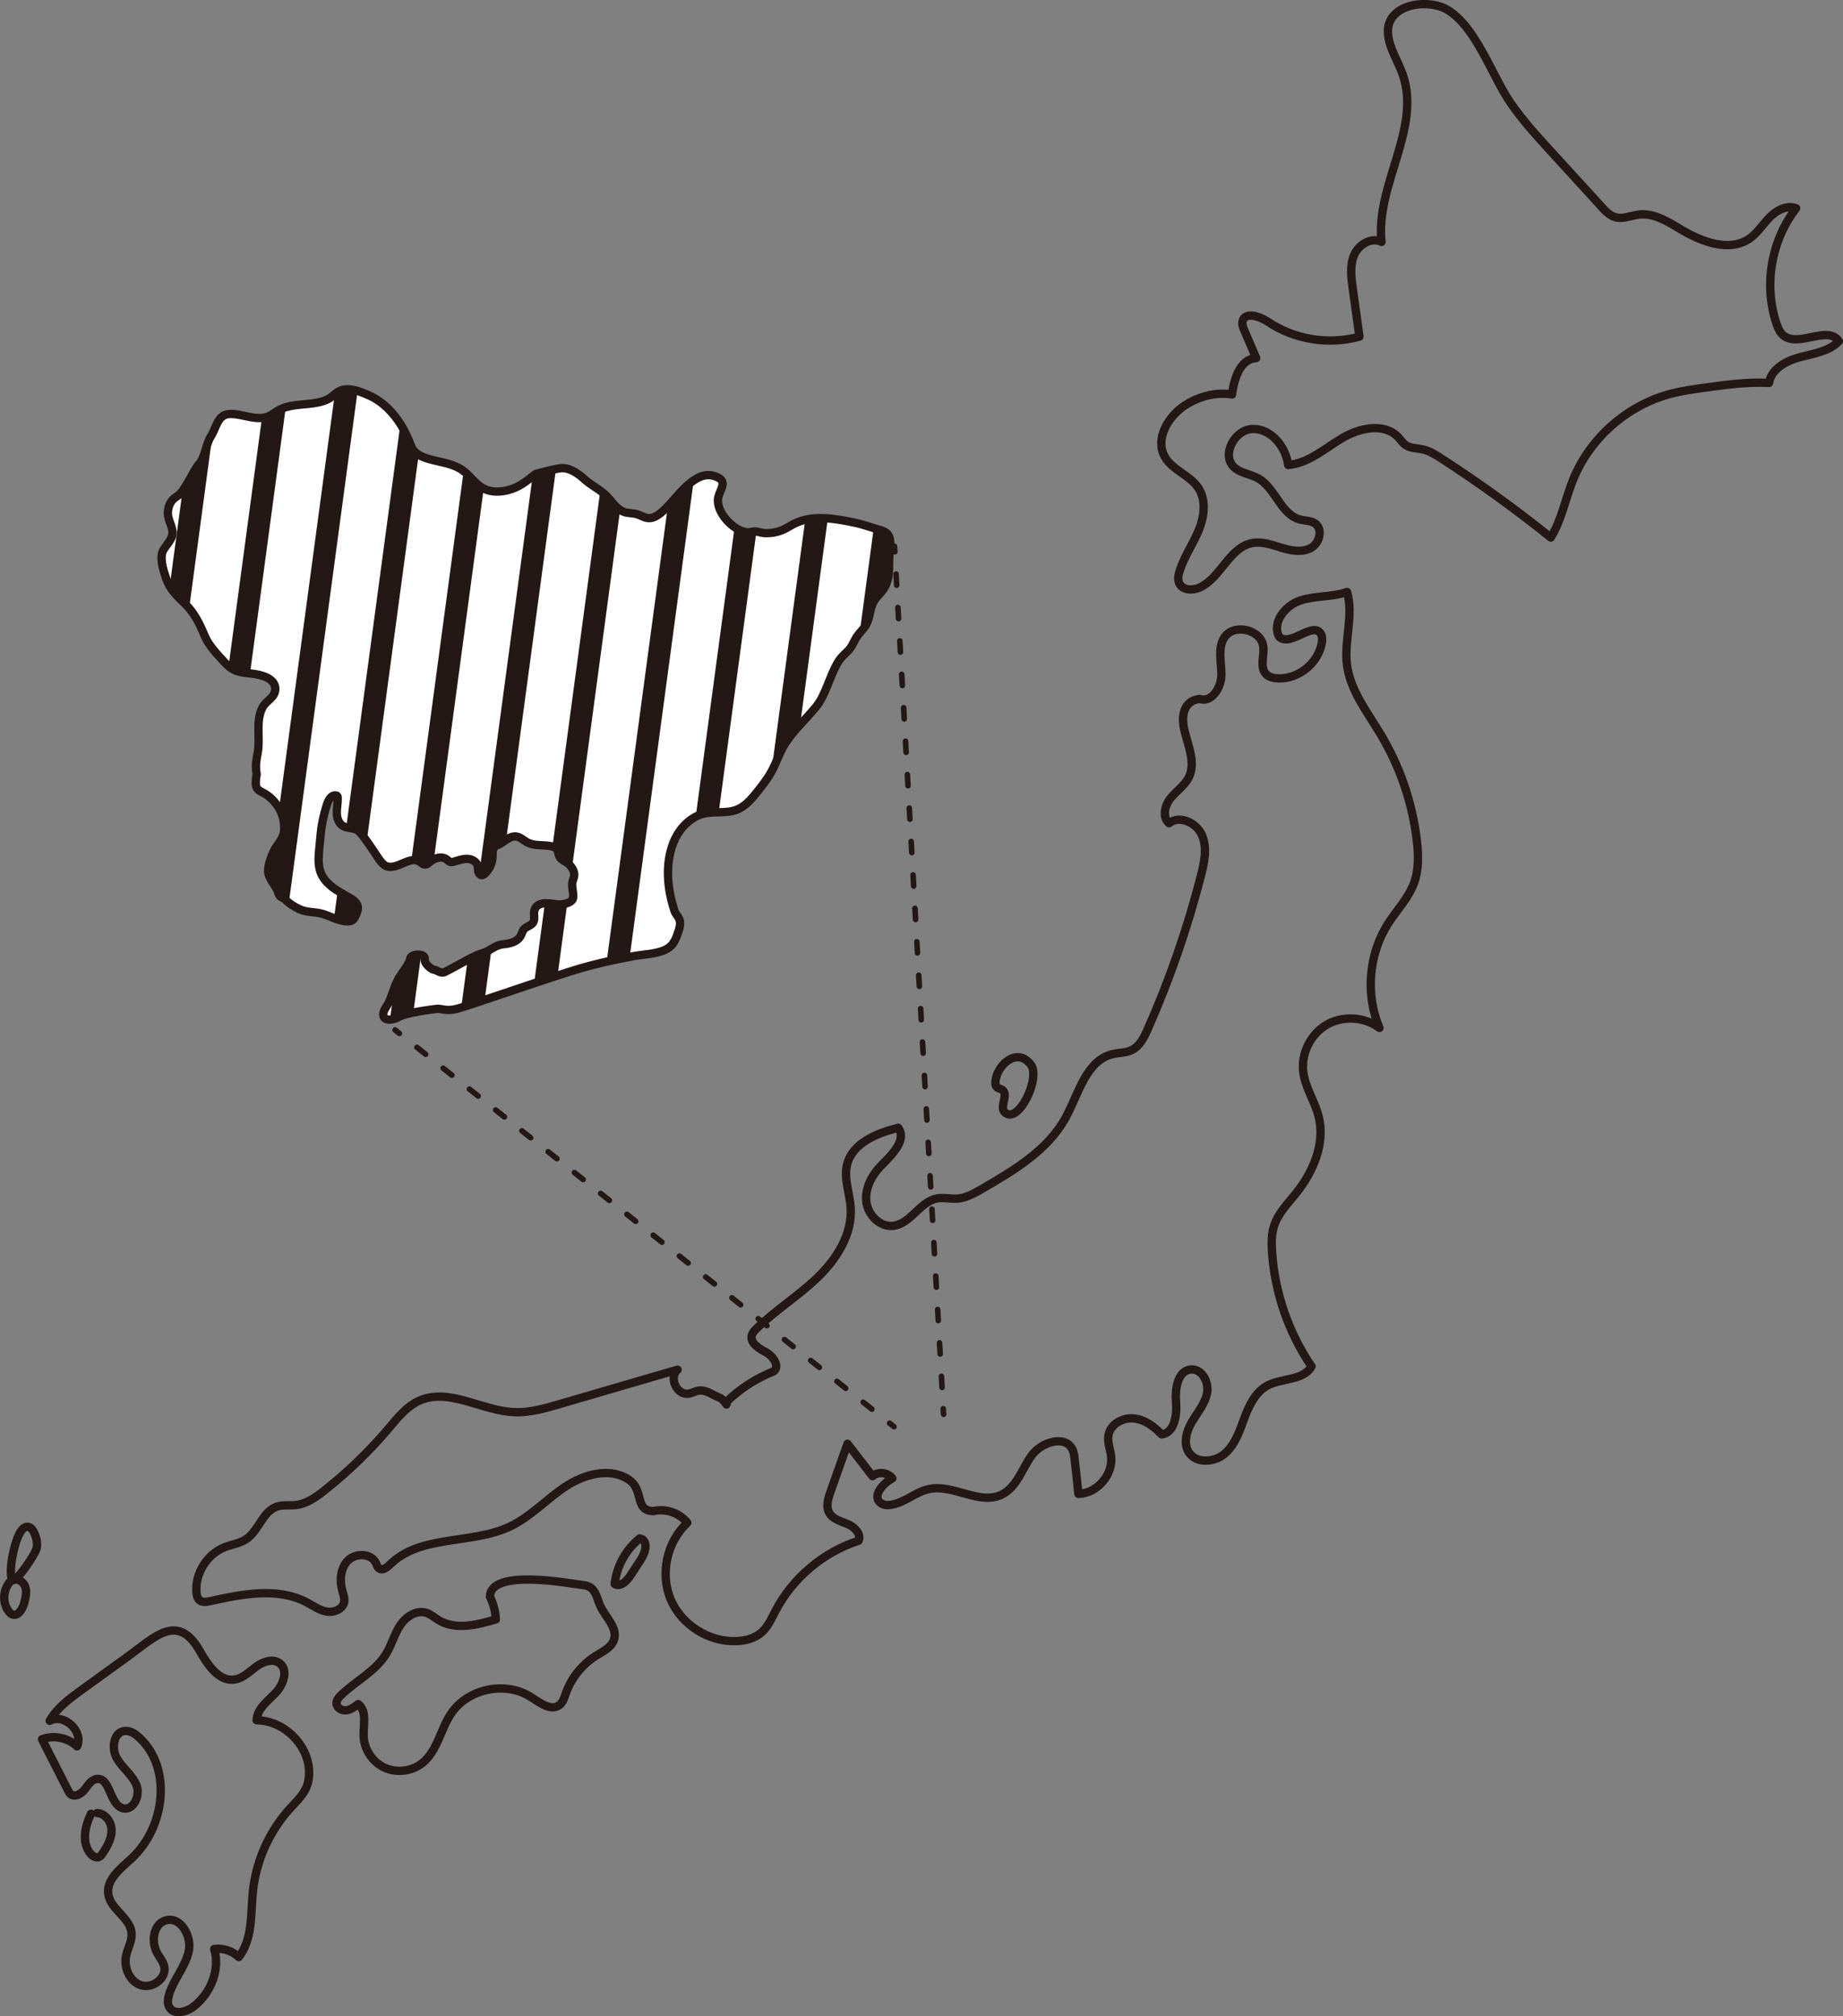 <?xml version="1.0" encoding="UTF-8"?><svg id="_レイヤー_1" xmlns="http://www.w3.org/2000/svg" xmlns:xlink="http://www.w3.org/1999/xlink" viewBox="0 0 331.89 363.15"><rect x="0" y="0" width="331.89" height="363.15" fill="#808080" stroke="none"/><defs><style>.cls-1{stroke-miterlimit:10;stroke-width:4px;}.cls-1,.cls-2,.cls-3,.cls-4,.cls-5,.cls-6{fill:none;}.cls-1,.cls-3,.cls-4,.cls-5,.cls-6{stroke:#231815;}.cls-7{clip-path:url(#clippath);}.cls-2,.cls-8{stroke-width:0px;}.cls-3{stroke-dasharray:0 0 2.01 4.02;}.cls-3,.cls-4,.cls-5,.cls-6{stroke-linecap:round;stroke-linejoin:round;}.cls-4{stroke-dasharray:0 0 2.01 4.03;}.cls-6{stroke-width:1.5px;}.cls-8{fill:#fff;}</style><clipPath id="clippath"><path class="cls-2" d="M59.8,159.71c-1.04-.8-1.89-1.78-2.22-3.11s-.19-2.66-.06-3.99c.09-.88.17-1.76.26-2.65.17-1.72.58-3.49,1.12-5.13.25-.75.73-1.62,1.51-1.58.12,0,.26.04.33.14.07.09.08.22.08.33.02.9-.19,1.8-.17,2.71s.34,1.89,1.12,2.34c.76.44,1.75.28,2.51.71.37.21.65.54.91.87.76.94,1.42,1.96,2.11,2.95.54.77,1.39,2.38,2.31,2.71,1.87.68,4.08-1.8,5.79-.92.41.21.76.66,1.22.62.31-.03.55-.27.79-.48.85-.74,2.2-1.11,3.08-.41.2.16.38.37.63.43.19.05.39,0,.58-.05.79-.22,1.57-.53,2.39-.52s1.71.45,1.92,1.24c.09.34.04.71.12,1.05s.37.7.71.65c.16-.02.3-.13.43-.24.85-.76,1.38-1.87,1.43-3.01.03-.71-.06-1.56.51-1.98.17-.13.39-.19.58-.28.96-.4,1.71-1.36,2.78-1.46,1.1-.1,1.68.78,2.6,1.17,1.19.51,2.49.35,3.73.52.54.07,1.12.22,1.42.67.26.4.23.94.47,1.35.27.47.82.68,1.27.98.64.43,1.25,1.22,1.34,2.01.08.69-.33,1.19-.37,1.85-.05.68.38,2.15.12,2.72-.34.73-1.69.97-2.4.97-1.31,0-3.85-.9-4.5,1.02-.24.71.16,1.57-.23,2.22-.37.62-1.28.71-1.72,1.29-.22.29-.3.66-.46.99-.6,1.24-2,1.54-3.23,1.66-1,.1-1.76.61-2.6,1.11-.74.44-1.49.56-2.25.91-1.89.87-3.76,2.03-5.64,2.97-.75.37-1.5-.38-1.88-.38s-1.88-1-1.75-2c.13-1-2.5-1-2.63,0-.13,1-1.63,2.63-2.25,3.88-.62,1.23-.97,2.58-1.52,3.84-.31.7-1.11,1.56-1.07,2.36.07,1.28,1.9.91,2.72.44,1.5-.87,6.01-1.37,6.88-1.5.88-.12,1.63.5,3.63,0,2-.5,11.89-4.01,20.52-6.76,3.74-1.19,7.56-2.04,11.41-2.75,1.65-.3,3.36-.33,4.97-.87,2.01-.68,2.45-1.83,3.07-3.7.75-2.26-.37-2.45-.75-3.57-1.3-3.89-1.74-8.42-.19-12.32.84-2.11,2.46-4.02,4.58-4.91,2.36-.98,4.87-.04,7.19-1.15,1.37-.66,2.37-1.88,3.32-3.06.95-1.19,1.89-2.4,2.61-3.74.86-1.58,1.4-3.33,2.35-4.85,1.5-2.4,3.76-4.46,5.56-6.63s2.45-5.46,3.96-8.03c.59-1.01,1.17-1.44,1.94-2.22.68-.69.99-1.69,1.53-2.49.49-.72,1.17-1.31,1.61-2.06.77-1.32.68-3.01,1.45-4.33.46-.78,1.18-1.36,1.7-2.1.85-1.22,1.04-2.72,1.02-4.16-.02-1.36.13-2.5.21-3.84.08-1.45-.36-2.31-1.69-2.67-1.61-.44-3.14-1.03-4.78-1.37-3.59-.74-7.51-1.45-10.79.2-.61.3-1.18.68-1.79.98-1.15.56-2.47.8-3.74.7-.5-.04-.98-.26-1.46-.28-.53-.03-1.03.21-1.58.15-2.44-.27-5.61-3.68-5.15-6.19.3-1.63,2-3.1-.72-3.95-3.71-1.16-6.94,4.36-9.23,6.33-.74.63-1.58,1.3-2.55,1.26-.78-.03-1.45-.52-2.2-.73-.69-.19-1.44-.13-2.13-.35-1.5-.48-2.27-1.91-3.31-2.95-1.14-1.15-2.74-1.87-3.96-2.99-1.16-1.06-2.82-2.23-4.49-1.95-1.5.25-4.25,1-4.25,1-1.69,1.27-2.84,2.37-5.01,2.93-1.35.35-2.81.39-4.09-.15-1.88-.81-2.83-2.74-4.55-3.73s-3.7-1.18-5.5-1.7c-1.48-.43-2.8-.98-3.34-2.44-.47-1.27-1.03-2.49-1.74-3.65-1.4-2.29-3.34-4.3-5.82-5.4-1.46-.64-3.09-1.35-4.73-.99-1.1.24-1.79,1.3-2.82,1.76s-2.19.64-3.3.76c-1.92.19-3.94.25-5.59,1.24-.51.3-.96.69-1.5.94-2.21,1.03-4.8-.42-7.09-.36s-2.43,2.53-3.47,4.09c-.75,1.13-1.13,3.94-2.06,4.88-.94.94-2.63,5.07-3.94,5.82-1.16.67-1.65,1.68-1.71,2.99-.06,1.41,1.12,2.72.77,4.15-.19.75-1.13,1.87-1.5,2.44-.89,1.34-.09,3.73.36,5.09.69,2.11,1.95,3.25,3.51,4.77,1.63,1.59,2.61,3.61,3.47,5.68.76,1.83,2.31,3.4,3.64,4.85,2.37,2.6,4.28,1.43,7.26,2.56.89.34,1.76,1.05,1.83,2,.12,1.78-1.65,2.24-2.31,3.55-1.29,2.59-.35,5.48-.86,8.2-.21,1.13-.42,2.17-.24,3.35.11.68.05.68,0,.83-.05.16-.1.68-.1,1.15,0,1.32.6,1.39,1.56,1.94s1.73,1.34,2.33,2.19c.93,1.32,1.37,3.06,1.2,4.67-.15,1.37-1.33,2.44-1.91,3.66-.43.92-.95,2.39-.96,3.41-.01,1.18,1.01,2.31,1.57,3.29.21.36.27.92.53,1.23s.68.35.96.64c.75.75,1.72,1.38,2.69,1.8,1.4.61,2.77.39,4.19.84s2.84,1.3,4.41,1.31c.22,0,.44-.02.63-.1.47-.2.71-.72.9-1.19.17-.42.34-.86.28-1.31-.11-.8-.88-1.31-1.58-1.71-1.02-.59-2.15-1.18-3.12-1.93Z"/></clipPath></defs><path class="cls-6" d="M254.51.94c-2.6.53-4.78,2.19-4.56,5.1.19,2.64,1.81,4.93,2.67,7.43,3.35,9.7-4.94,19.9-3.84,30.1-1.82-.92-4.12.47-4.92,2.34s-.54,4.01-.26,6.03c.4,2.9.8,5.79,1.21,8.69-5.54,1.54-11.72.53-16.49-2.68-1.5-1.01-4.14-1.85-4.56-.09-.13.54.09,1.1.31,1.62.72,1.67,1.43,3.35,2.15,5.02-2.87.11-4,3.71-4.36,6.55-2.97-.49-6.08.37-8.59,2.04-2.99,1.99-5.27,5.99-3.54,9.13,1.35,2.44,4.53,3.34,6.07,5.66,1.47,2.23,1.06,5.23.03,7.7s-2.6,4.7-3.4,7.25c-.23.73-.39,1.56-.06,2.25.61,1.27,2.46,1.31,3.73.71,3.79-1.8,5.3-7.22,9.42-7.99,1.77-.33,3.55.33,5.27.86s3.67.89,5.26.04,2.24-3.42.75-4.44c-.77-.52-1.78-.46-2.68-.69-3.49-.89-4.42-5.68-7.57-7.43-1.37-.76-3.08-.89-4.25-1.93-2.47-2.2.01-6.91,3.33-6.95,3.31-.04,5.91,3.2,6.35,6.49,3.64-.31,6.57-2.97,9.71-4.84,3.14-1.87,7.63-2.82,10.12-.15.44.47.79,1.03,1.31,1.39.9.63,2.1.56,3.17.81,1.18.27,2.23.93,3.24,1.59,6.82,4.41,13.41,9.17,19.74,14.26,1.95-3.17,2.62-6.95,4.01-10.4,3.01-7.48,9.69-13.38,17.48-15.46,2.06-.55,4.17-.84,6.27-1.13,3.83-.53,7.68-1.06,11.54-.85.38-2.53,3.09-3.98,5.56-4.64s5.23-1.02,7.01-2.87c-1.96-2.99-7.37,1.26-10.05-1.1-.61-.53-.93-1.32-1.19-2.09-2.32-6.93-.94-14.98,3.55-20.75-1.64-.64-3.49.33-4.73,1.58s-2.18,2.82-3.62,3.83c-3.65,2.57-8.68.62-12.51-1.67-2.29-1.38-4.76-2.92-7.42-2.62-1.45.16-2.9.88-4.29.48-1-.29-1.75-1.09-2.45-1.85-3.08-3.38-6.16-6.75-9.25-10.13-2.56-2.81-5.13-5.62-7.26-8.77-3.25-4.79-6.13-13.49-11.21-16.57-1.64-.99-4.07-1.31-6.21-.87Z"/><path class="cls-6" d="M117.65,272.16c2.22-.54,4.71.31,6.13,2.1-3.68,3.39-4.94,9.15-3.02,13.76s6.9,7.77,11.9,7.55c1.6-.07,3.24-.49,4.45-1.54,1.19-1.03,1.82-2.53,2.55-3.92,3.1-5.93,8.6-10.57,14.97-12.62.5-1.22-.74-2.47-1.96-2.99s-2.67-.86-3.33-2.01c-.65-1.13-.23-2.55.21-3.79,1.02-2.89,2.05-5.78,3.07-8.67,1.5,1.95,3.01,3.89,4.51,5.84,1.01-.89,2.76-.7,3.56.39-1.72.91-3.65,3.16-2.15,4.4.48.39,1.15.45,1.76.38,2.51-.29,4.51-2.33,6.98-2.86,4.35-.95,9.06,2.94,13.08,1.02,2.71-1.3,3.67-4.6,5.41-7.05s6.09-3.79,7.37-1.07c.25.53.32,1.13.38,1.71.23,2.09.46,4.18.69,6.27,3.37-.1,6.27-3.46,5.88-6.8-.15-1.27-.7-2.52-.48-3.78.34-1.96,2.52-3.19,4.5-3.02s3.71,1.43,5.07,2.88c2.37-.28,2.79-3.51,2.6-5.88s.31-5.61,2.68-5.81c1.96-.17,3.27,2.25,2.92,4.19s-1.71,3.51-2.71,5.2-1.65,3.93-.56,5.57c1.35,2.04,4.64,1.78,6.48.17s2.64-4.07,3.49-6.36,1.99-4.7,4.14-5.86c2.61-1.41,6.49-.88,7.96-3.46-4.14-6.09-6.62-13.29-7.11-20.63-.1-1.57-.12-3.17.36-4.67.72-2.26,2.47-4.02,3.96-5.88,3.1-3.87,5.28-8.95,4.09-13.77-.68-2.75-2.41-5.21-2.78-8.02-.44-3.34,1.28-6.86,4.19-8.56,2.91-1.7,6.83-1.47,9.52.56-2.56-6.04-1.94-13.34,1.61-18.86,1.54-2.4,3.61-4.51,4.6-7.19.91-2.44.82-5.14.52-7.73-.79-6.73-3.02-13.28-6.51-19.09-2.42-4.04-5.52-7.95-6.08-12.63-.51-4.33,1.25-8.82.03-13.01-2.72.95-5.75.63-8.48,1.55s-5.16,4.07-3.71,6.56c2.06,1.81,6.04-2.92,7.47-.58.29.48.27,1.08.17,1.64-.62,3.65-4.2,6.54-7.9,6.39-.78-.03-1.6-.21-2.14-.77-1.17-1.22-.31-3.22-.49-4.91-.32-3.14-5.36-4.32-7.04-1.65-1.21,1.93-.5,4.42-.51,6.7s-1.76,5.07-3.91,4.33c-2.85.32-3.41,2.97-2.73,5.75s2.04,5.78.78,8.35c-.74,1.5-2.24,2.47-3.29,3.77s-1.55,3.44-.27,4.52c1.9-1.55,5-.07,5.95,2.2s.4,4.85-.21,7.22c-2.43,9.47-5.64,18.75-9.6,27.69-.65,1.48-1.43,3.06-2.89,3.75-1.06.51-2.29.45-3.43.72-4.75,1.15-6.08,7.06-8.4,11.36-3.19,5.91-9.3,9.55-15.11,12.91-1.42.82-2.92,1.67-4.56,1.76-1.17.07-2.36-.25-3.52-.04-3.09.55-4.74,4.53-7.85,4.93-2.4.31-4.62-1.92-4.9-4.33s.97-4.78,2.67-6.51c1.92-1.95,4.69-4.6,3.07-6.81-3.85.96-8.23,2.74-9.2,6.59-.64,2.54.46,5.17.64,7.79.32,4.78-2.52,9.26-5.97,12.58-3.45,3.33-7.59,5.88-11.02,9.24-.33.33-.67.68-.8,1.12-.42,1.41,1.27,2.44,2.57,3.13s2.52,2.58,1.32,3.43c-3.13,1.24-6.02,3.1-8.43,5.45.08,1.3-.15-.29-1.36-.76s-2.35-1.41-3.63-1.24c-.64.08-1.21.44-1.85.55-2.12.37-3.65-2.94-2-4.32-7.09,2.07-14.18,4.14-21.27,6.21-2.68.78-5.41,1.57-8.2,1.44-5.82-.26-11.7-4.44-17.02-2.07-2.3,1.02-3.93,3.09-5.55,5.01-3.48,4.11-7.38,7.88-11.61,11.21-1.51,1.19-3.16,2.36-5.07,2.58-1.13.13-2.31-.08-3.39.27-2.61.84-3.29,4.35-5.57,5.87-1.15.77-2.58.95-3.87,1.45-3.2,1.25-5.38,4.75-5.09,8.17.04.51.16,1.05.55,1.38.51.43,1.27.31,1.92.17,5.77-1.27,12.1-2.55,17.33.19,1.2.63,2.33,1.46,3.66,1.69s2.96-.46,3.15-1.8c.09-.63-.15-1.24-.32-1.85-.54-1.9-.4-4.15.99-5.55s4.18-1.33,5.03.45c.17.35.27.76.59.98.64.45,1.45-.21,2.01-.76,5.46-5.37,14.7-3.52,21.61-6.82,3.65-1.75,6.46-4.85,9.83-7.1s7.97-3.57,11.39-1.39c2.98,1.9,1.03,5.72,4.56,5.74Z"/><path class="cls-6" d="M184.58,190.78c.37.22.73.54,1.07.99,1.77,2.35-2.2,10.73-4.67,8.61-1.1-.95.71-3.23-.47-4.08-.3-.22-.73-.24-1-.51-.28-.28-.29-.73-.24-1.13.32-2.59,3.02-5.23,5.3-3.89Z"/><path class="cls-6" d="M88.23,287.57c.63,1.27,1,2.67,1.06,4.09-3.41,1.01-7.31,1.97-10.34.11-.72-.44-1.36-1.03-2.16-1.29-1.8-.59-3.72.7-4.75,2.28s-1.51,3.47-2.49,5.09c-1.92,3.15-5.46,4.87-8.11,7.43-.44.42-.88.95-.84,1.55.06.8.99,1.31,1.79,1.2s1.47-.62,2.11-1.12c1.62,1.22.92,3.73.98,5.76.08,2.39,1.59,4.69,3.77,5.69s4.9.68,6.78-.81c2.74-2.17,3.28-6.08,5.24-8.98,3.04-4.5,9.87-5.87,14.41-2.88,1.59,1.05,3.63,2.56,5.11,1.36.61-.5.83-1.31,1.1-2.05.99-2.82,2.97-5.27,5.51-6.84,1.23-.76,2.7-1.45,3.16-2.82.73-2.18-1.56-4.09-2.5-6.19-.52-1.18-.73-2.65-1.84-3.31-.48-.28-1.05-.35-1.6-.41-1.89-.21-16.38-3.02-16.38,2.16Z"/><path class="cls-6" d="M115.21,277.07c-2.5,2-4.16,5.01-4.52,8.19.96.66,2.15-.45,2.79-1.43.61-.93,1.22-1.87,1.83-2.8.77-1.18,1.47-2.93.37-3.81"/><path class="cls-6" d="M35.98,297.35c1.43,2.51,3.44,5.57,6.29,5.13,1.51-.23,2.65-1.42,3.88-2.32s3-1.52,4.21-.6c1.62,1.24.67,3.89-.75,5.36s-3.34,2.87-3.39,4.91c4.84.02,9.26,4.3,9.44,9.13.03.94-.07,1.89-.41,2.76-.61,1.57-1.9,2.76-3.04,4.01-3.71,4.09-6.08,9.37-6.66,14.87-.43,4.09-.01,8.63-2.55,11.87-1.16-1.11-2.84-1.66-4.43-1.45,1.11,3.72-.61,7.93-3.65,10.33-1.31,1.03-3.53,1.62-4.4.2-.43-.69-.31-1.58-.07-2.35.83-2.7,2.88-4.92,3.52-7.67s-1.41-6.44-4.12-5.66c-2.25.64-2.69,3.85-1.54,5.89.45.79,1.07,1.52,1.27,2.41.46,2.11-2.11,4.04-4.17,3.38s-3.14-3.15-2.71-5.27c.29-1.41,1.12-2.73.99-4.16-.25-2.73-3.75-4.21-4.18-6.92-.43-2.66,2.2-4.66,4.18-6.49,6.03-5.56,7.4-16.3,1.33-21.82-.72-.66-1.62-1.25-2.59-1.14-2,.23-2.4,3.16-1.4,4.91s2.8,3,3.55,4.87-.6,4.72-2.53,4.12c-2.38-.74-2.17-5.58-4.65-5.25-.99.13-1.56,1.15-2.18,1.93s-1.81,1.45-2.55.76c-.18-.17-.29-.39-.4-.6-1.57-3.08-3.14-6.17-4.71-9.25,2.12-.8,4.68-.27,6.32,1.29,1.23-2.69-2.33-6.02-4.93-4.61,1.33-2.35,3.59-4.01,5.78-5.59,2.8-2.02,5.6-4.05,8.4-6.07,4.76-3.44,8.86-7.9,12.86-.91Z"/><path class="cls-6" d="M16.39,326.67c-1.11,2.27-1.72,5.21-.11,7.16.38.46,1,.86,1.55.62.29-.13.49-.41.67-.67.82-1.25,1.6-2.63,1.59-4.12s-1.1-3.08-2.59-3.12"/><path class="cls-6" d="M2.24,284.61c.86-.48,1.99.25,2.31,1.19s.06,1.96-.19,2.91c-.29,1.1-1.13,2.49-2.18,2.04-.25-.11-.44-.31-.6-.52-1.3-1.67-1.02-4.35.6-5.72-.76-1.66.57-8,1.96-9.18.2-.17.43-.32.69-.35.62-.07,1.09.55,1.34,1.12.4.89.64,1.89.4,2.84s-3.34,5.7-4.32,5.67Z"/><line class="cls-5" x1="161.08" y1="98.38" x2="161.14" y2="99.38"/><line class="cls-3" x1="161.36" y1="103.39" x2="169.75" y2="251.72"/><line class="cls-5" x1="169.86" y1="253.72" x2="169.92" y2="254.72"/><line class="cls-5" x1="71.14" y1="185.5" x2="71.93" y2="186.12"/><line class="cls-4" x1="75.08" y1="188.63" x2="158.63" y2="255.08"/><line class="cls-5" x1="160.2" y1="256.33" x2="160.99" y2="256.95"/><path class="cls-8" d="M59.8,159.71c-1.04-.8-1.89-1.78-2.22-3.11s-.19-2.66-.06-3.99c.09-.88.17-1.76.26-2.65.17-1.72.58-3.49,1.12-5.13.25-.75.73-1.62,1.51-1.58.12,0,.26.04.33.14.07.09.08.22.08.33.02.9-.19,1.8-.17,2.71s.34,1.89,1.12,2.34c.76.44,1.75.28,2.51.71.37.21.65.54.91.87.76.94,1.42,1.96,2.11,2.95.54.77,1.39,2.38,2.31,2.71,1.87.68,4.08-1.8,5.79-.92.41.21.76.66,1.22.62.31-.03.55-.27.79-.48.85-.74,2.2-1.11,3.08-.41.2.16.38.37.63.43.19.05.39,0,.58-.05.79-.22,1.57-.53,2.39-.52s1.71.45,1.92,1.24c.09.34.04.71.12,1.05s.37.7.71.65c.16-.02.3-.13.43-.24.85-.76,1.38-1.87,1.43-3.01.03-.71-.06-1.56.51-1.98.17-.13.39-.19.58-.28.96-.4,1.71-1.36,2.78-1.46,1.1-.1,1.68.78,2.6,1.17,1.19.51,2.49.35,3.73.52.54.07,1.12.22,1.42.67.26.4.23.94.47,1.35.27.47.82.68,1.27.98.64.43,1.25,1.22,1.34,2.01.08.69-.33,1.19-.37,1.85-.05.68.38,2.15.12,2.72-.34.73-1.69.97-2.4.97-1.31,0-3.85-.9-4.5,1.02-.24.71.16,1.57-.23,2.22-.37.62-1.28.71-1.72,1.29-.22.29-.3.66-.46.99-.6,1.24-2,1.54-3.23,1.66-1,.1-1.76.61-2.6,1.11-.74.44-1.49.56-2.25.91-1.89.87-3.76,2.03-5.64,2.97-.75.37-1.5-.38-1.88-.38s-1.88-1-1.75-2c.13-1-2.5-1-2.63,0-.13,1-1.63,2.63-2.25,3.88-.62,1.23-.97,2.58-1.52,3.84-.31.7-1.11,1.56-1.07,2.36.07,1.28,1.9.91,2.72.44,1.5-.87,6.01-1.37,6.88-1.5.88-.12,1.63.5,3.63,0,2-.5,11.89-4.01,20.52-6.76,3.74-1.19,7.56-2.04,11.41-2.75,1.65-.3,3.36-.33,4.97-.87,2.01-.68,2.45-1.83,3.07-3.7.75-2.26-.37-2.45-.75-3.57-1.3-3.89-1.74-8.42-.19-12.32.84-2.11,2.46-4.02,4.58-4.91,2.36-.98,4.87-.04,7.19-1.15,1.37-.66,2.37-1.88,3.32-3.06.95-1.19,1.89-2.4,2.61-3.74.86-1.58,1.4-3.33,2.35-4.85,1.5-2.4,3.76-4.46,5.56-6.63s2.45-5.46,3.96-8.03c.59-1.01,1.17-1.44,1.94-2.22.68-.69.99-1.69,1.53-2.49.49-.72,1.17-1.31,1.61-2.06.77-1.32.68-3.01,1.45-4.33.46-.78,1.18-1.36,1.7-2.1.85-1.22,1.04-2.72,1.02-4.16-.02-1.36.13-2.5.21-3.84.08-1.45-.36-2.31-1.69-2.67-1.61-.44-3.14-1.03-4.78-1.37-3.59-.74-7.51-1.45-10.79.2-.61.3-1.18.68-1.79.98-1.15.56-2.47.8-3.74.7-.5-.04-.98-.26-1.46-.28-.53-.03-1.03.21-1.58.15-2.44-.27-5.61-3.68-5.15-6.19.3-1.63,2-3.1-.72-3.95-3.71-1.16-6.94,4.36-9.23,6.33-.74.63-1.58,1.3-2.55,1.26-.78-.03-1.45-.52-2.2-.73-.69-.19-1.44-.13-2.13-.35-1.5-.48-2.27-1.91-3.31-2.95-1.14-1.15-2.74-1.87-3.96-2.99-1.16-1.06-2.82-2.23-4.49-1.95-1.5.25-4.25,1-4.25,1-1.69,1.27-2.84,2.37-5.01,2.93-1.35.35-2.81.39-4.09-.15-1.88-.81-2.83-2.74-4.55-3.73s-3.7-1.18-5.5-1.7c-1.48-.43-2.8-.98-3.34-2.44-.47-1.27-1.03-2.49-1.74-3.65-1.4-2.29-3.34-4.3-5.82-5.4-1.46-.64-3.09-1.35-4.73-.99-1.1.24-1.79,1.3-2.82,1.76s-2.19.64-3.3.76c-1.92.19-3.94.25-5.59,1.24-.51.3-.96.69-1.5.94-2.21,1.03-4.8-.42-7.09-.36s-2.43,2.53-3.47,4.09c-.75,1.13-1.13,3.94-2.06,4.88-.94.94-2.63,5.07-3.94,5.82-1.16.67-1.65,1.68-1.71,2.99-.06,1.41,1.12,2.72.77,4.15-.19.75-1.13,1.87-1.5,2.44-.89,1.34-.09,3.73.36,5.09.69,2.11,1.95,3.25,3.51,4.77,1.63,1.59,2.61,3.61,3.47,5.68.76,1.83,2.31,3.4,3.64,4.85,2.37,2.6,4.28,1.43,7.26,2.56.89.34,1.76,1.05,1.83,2,.12,1.78-1.65,2.24-2.31,3.55-1.29,2.59-.35,5.48-.86,8.2-.21,1.13-.42,2.17-.24,3.35.11.68.05.68,0,.83-.05.16-.1.68-.1,1.15,0,1.32.6,1.39,1.56,1.94s1.73,1.34,2.33,2.19c.93,1.32,1.37,3.06,1.2,4.67-.15,1.37-1.33,2.44-1.91,3.66-.43.92-.95,2.39-.96,3.41-.01,1.18,1.01,2.31,1.57,3.29.21.36.27.92.53,1.23s.68.35.96.64c.75.75,1.72,1.38,2.69,1.8,1.4.61,2.77.39,4.19.84s2.84,1.3,4.41,1.31c.22,0,.44-.02.63-.1.47-.2.71-.72.9-1.19.17-.42.34-.86.28-1.31-.11-.8-.88-1.31-1.58-1.71-1.02-.59-2.15-1.18-3.12-1.93Z"/><path class="cls-6" d="M59.8,159.71c-1.04-.8-1.89-1.78-2.22-3.11s-.19-2.66-.06-3.99c.09-.88.17-1.76.26-2.65.17-1.72.58-3.49,1.12-5.13.25-.75.73-1.62,1.51-1.58.12,0,.26.04.33.14.07.09.08.22.08.33.02.9-.19,1.8-.17,2.71s.34,1.89,1.12,2.34c.76.44,1.75.28,2.51.71.37.21.65.54.91.87.76.94,1.42,1.96,2.11,2.95.54.77,1.39,2.38,2.31,2.71,1.87.68,4.08-1.8,5.79-.92.41.21.76.66,1.22.62.31-.03.55-.27.79-.48.85-.74,2.2-1.11,3.08-.41.2.16.38.37.63.43.19.05.39,0,.58-.05.79-.22,1.57-.53,2.39-.52s1.71.45,1.92,1.24c.09.34.04.71.12,1.05s.37.7.71.65c.16-.02.3-.13.43-.24.85-.76,1.38-1.87,1.43-3.01.03-.71-.06-1.56.51-1.98.17-.13.39-.19.58-.28.96-.4,1.71-1.36,2.78-1.46,1.1-.1,1.68.78,2.6,1.17,1.19.51,2.49.35,3.73.52.54.07,1.12.22,1.42.67.26.4.23.94.47,1.35.27.47.82.68,1.27.98.64.43,1.25,1.22,1.34,2.01.08.69-.33,1.19-.37,1.85-.05.68.38,2.15.12,2.72-.34.73-1.69.97-2.4.97-1.31,0-3.85-.9-4.5,1.02-.24.71.16,1.57-.23,2.22-.37.62-1.28.71-1.72,1.29-.22.29-.3.66-.46.99-.6,1.24-2,1.54-3.23,1.66-1,.1-1.76.61-2.6,1.11-.74.44-1.49.56-2.25.91-1.89.87-3.76,2.03-5.64,2.97-.75.37-1.5-.38-1.88-.38s-1.88-1-1.75-2c.13-1-2.5-1-2.63,0-.13,1-1.63,2.63-2.25,3.88-.62,1.23-.97,2.58-1.52,3.84-.31.7-1.11,1.56-1.07,2.36.07,1.28,1.9.91,2.72.44,1.5-.87,6.01-1.37,6.88-1.5.88-.12,1.63.5,3.63,0,2-.5,11.89-4.01,20.52-6.76,3.74-1.19,7.56-2.04,11.41-2.75,1.65-.3,3.36-.33,4.97-.87,2.01-.68,2.45-1.83,3.07-3.7.75-2.26-.37-2.45-.75-3.57-1.3-3.89-1.74-8.42-.19-12.32.84-2.11,2.46-4.02,4.58-4.91,2.36-.98,4.87-.04,7.19-1.15,1.37-.66,2.37-1.88,3.32-3.06.95-1.19,1.89-2.4,2.61-3.74.86-1.58,1.4-3.33,2.35-4.85,1.5-2.4,3.76-4.46,5.56-6.63s2.45-5.46,3.96-8.03c.59-1.01,1.17-1.44,1.94-2.22.68-.69.99-1.69,1.53-2.49.49-.72,1.17-1.31,1.61-2.06.77-1.32.68-3.01,1.45-4.33.46-.78,1.18-1.36,1.7-2.1.85-1.22,1.04-2.72,1.02-4.16-.02-1.36.13-2.5.21-3.84.08-1.45-.36-2.31-1.69-2.67-1.61-.44-3.14-1.03-4.78-1.37-3.59-.74-7.51-1.45-10.79.2-.61.3-1.18.68-1.79.98-1.15.56-2.47.8-3.74.7-.5-.04-.98-.26-1.46-.28-.53-.03-1.03.21-1.58.15-2.44-.27-5.61-3.68-5.15-6.19.3-1.63,2-3.1-.72-3.95-3.71-1.16-6.94,4.36-9.23,6.33-.74.63-1.58,1.3-2.55,1.26-.78-.03-1.45-.52-2.2-.73-.69-.19-1.44-.13-2.13-.35-1.5-.48-2.27-1.91-3.31-2.95-1.14-1.15-2.74-1.87-3.96-2.99-1.16-1.06-2.82-2.23-4.49-1.95-1.5.25-4.25,1-4.25,1-1.69,1.27-2.84,2.37-5.01,2.93-1.35.35-2.81.39-4.09-.15-1.88-.81-2.83-2.74-4.55-3.73s-3.7-1.18-5.5-1.7c-1.48-.43-2.8-.98-3.34-2.44-.47-1.27-1.03-2.49-1.74-3.65-1.4-2.29-3.34-4.3-5.82-5.4-1.46-.64-3.09-1.35-4.73-.99-1.1.24-1.79,1.3-2.82,1.76s-2.19.64-3.3.76c-1.92.19-3.94.25-5.59,1.24-.51.3-.96.69-1.5.94-2.21,1.03-4.8-.42-7.09-.36s-2.43,2.53-3.47,4.09c-.75,1.13-1.13,3.94-2.06,4.88-.94.94-2.63,5.07-3.94,5.82-1.16.67-1.65,1.68-1.71,2.99-.06,1.41,1.12,2.72.77,4.15-.19.75-1.13,1.87-1.5,2.44-.89,1.34-.09,3.73.36,5.09.69,2.11,1.95,3.25,3.51,4.77,1.63,1.59,2.61,3.61,3.47,5.68.76,1.83,2.31,3.4,3.64,4.85,2.37,2.6,4.28,1.43,7.26,2.56.89.34,1.76,1.05,1.83,2,.12,1.78-1.65,2.24-2.31,3.55-1.29,2.59-.35,5.48-.86,8.2-.21,1.13-.42,2.17-.24,3.35.11.68.05.68,0,.83-.05.16-.1.68-.1,1.15,0,1.32.6,1.39,1.56,1.94s1.73,1.34,2.33,2.19c.93,1.32,1.37,3.06,1.2,4.67-.15,1.37-1.33,2.44-1.91,3.66-.43.92-.95,2.39-.96,3.41-.01,1.18,1.01,2.31,1.57,3.29.21.36.27.92.53,1.23s.68.35.96.64c.75.75,1.72,1.38,2.69,1.8,1.4.61,2.77.39,4.19.84s2.84,1.3,4.41,1.31c.22,0,.44-.02.63-.1.47-.2.71-.72.9-1.19.17-.42.34-.86.28-1.31-.11-.8-.88-1.31-1.58-1.71-1.02-.59-2.15-1.18-3.12-1.93Z"/><g class="cls-7"><line class="cls-1" x1="39.68" y1="52.67" x2="18.48" y2="210.63"/><line class="cls-1" x1="52.52" y1="50.44" x2="31.31" y2="208.4"/><line class="cls-1" x1="65.36" y1="48.21" x2="44.15" y2="206.16"/><line class="cls-1" x1="78.2" y1="45.98" x2="56.99" y2="203.93"/><line class="cls-1" x1="91.03" y1="43.74" x2="69.82" y2="201.7"/><line class="cls-1" x1="103.87" y1="41.51" x2="82.66" y2="199.47"/><line class="cls-1" x1="116.71" y1="39.28" x2="95.5" y2="197.23"/><line class="cls-1" x1="129.55" y1="37.05" x2="108.34" y2="195"/><line class="cls-1" x1="142.38" y1="34.81" x2="121.17" y2="192.77"/><line class="cls-1" x1="155.22" y1="32.58" x2="134.01" y2="190.54"/><line class="cls-1" x1="168.06" y1="30.35" x2="146.85" y2="188.3"/></g></svg>